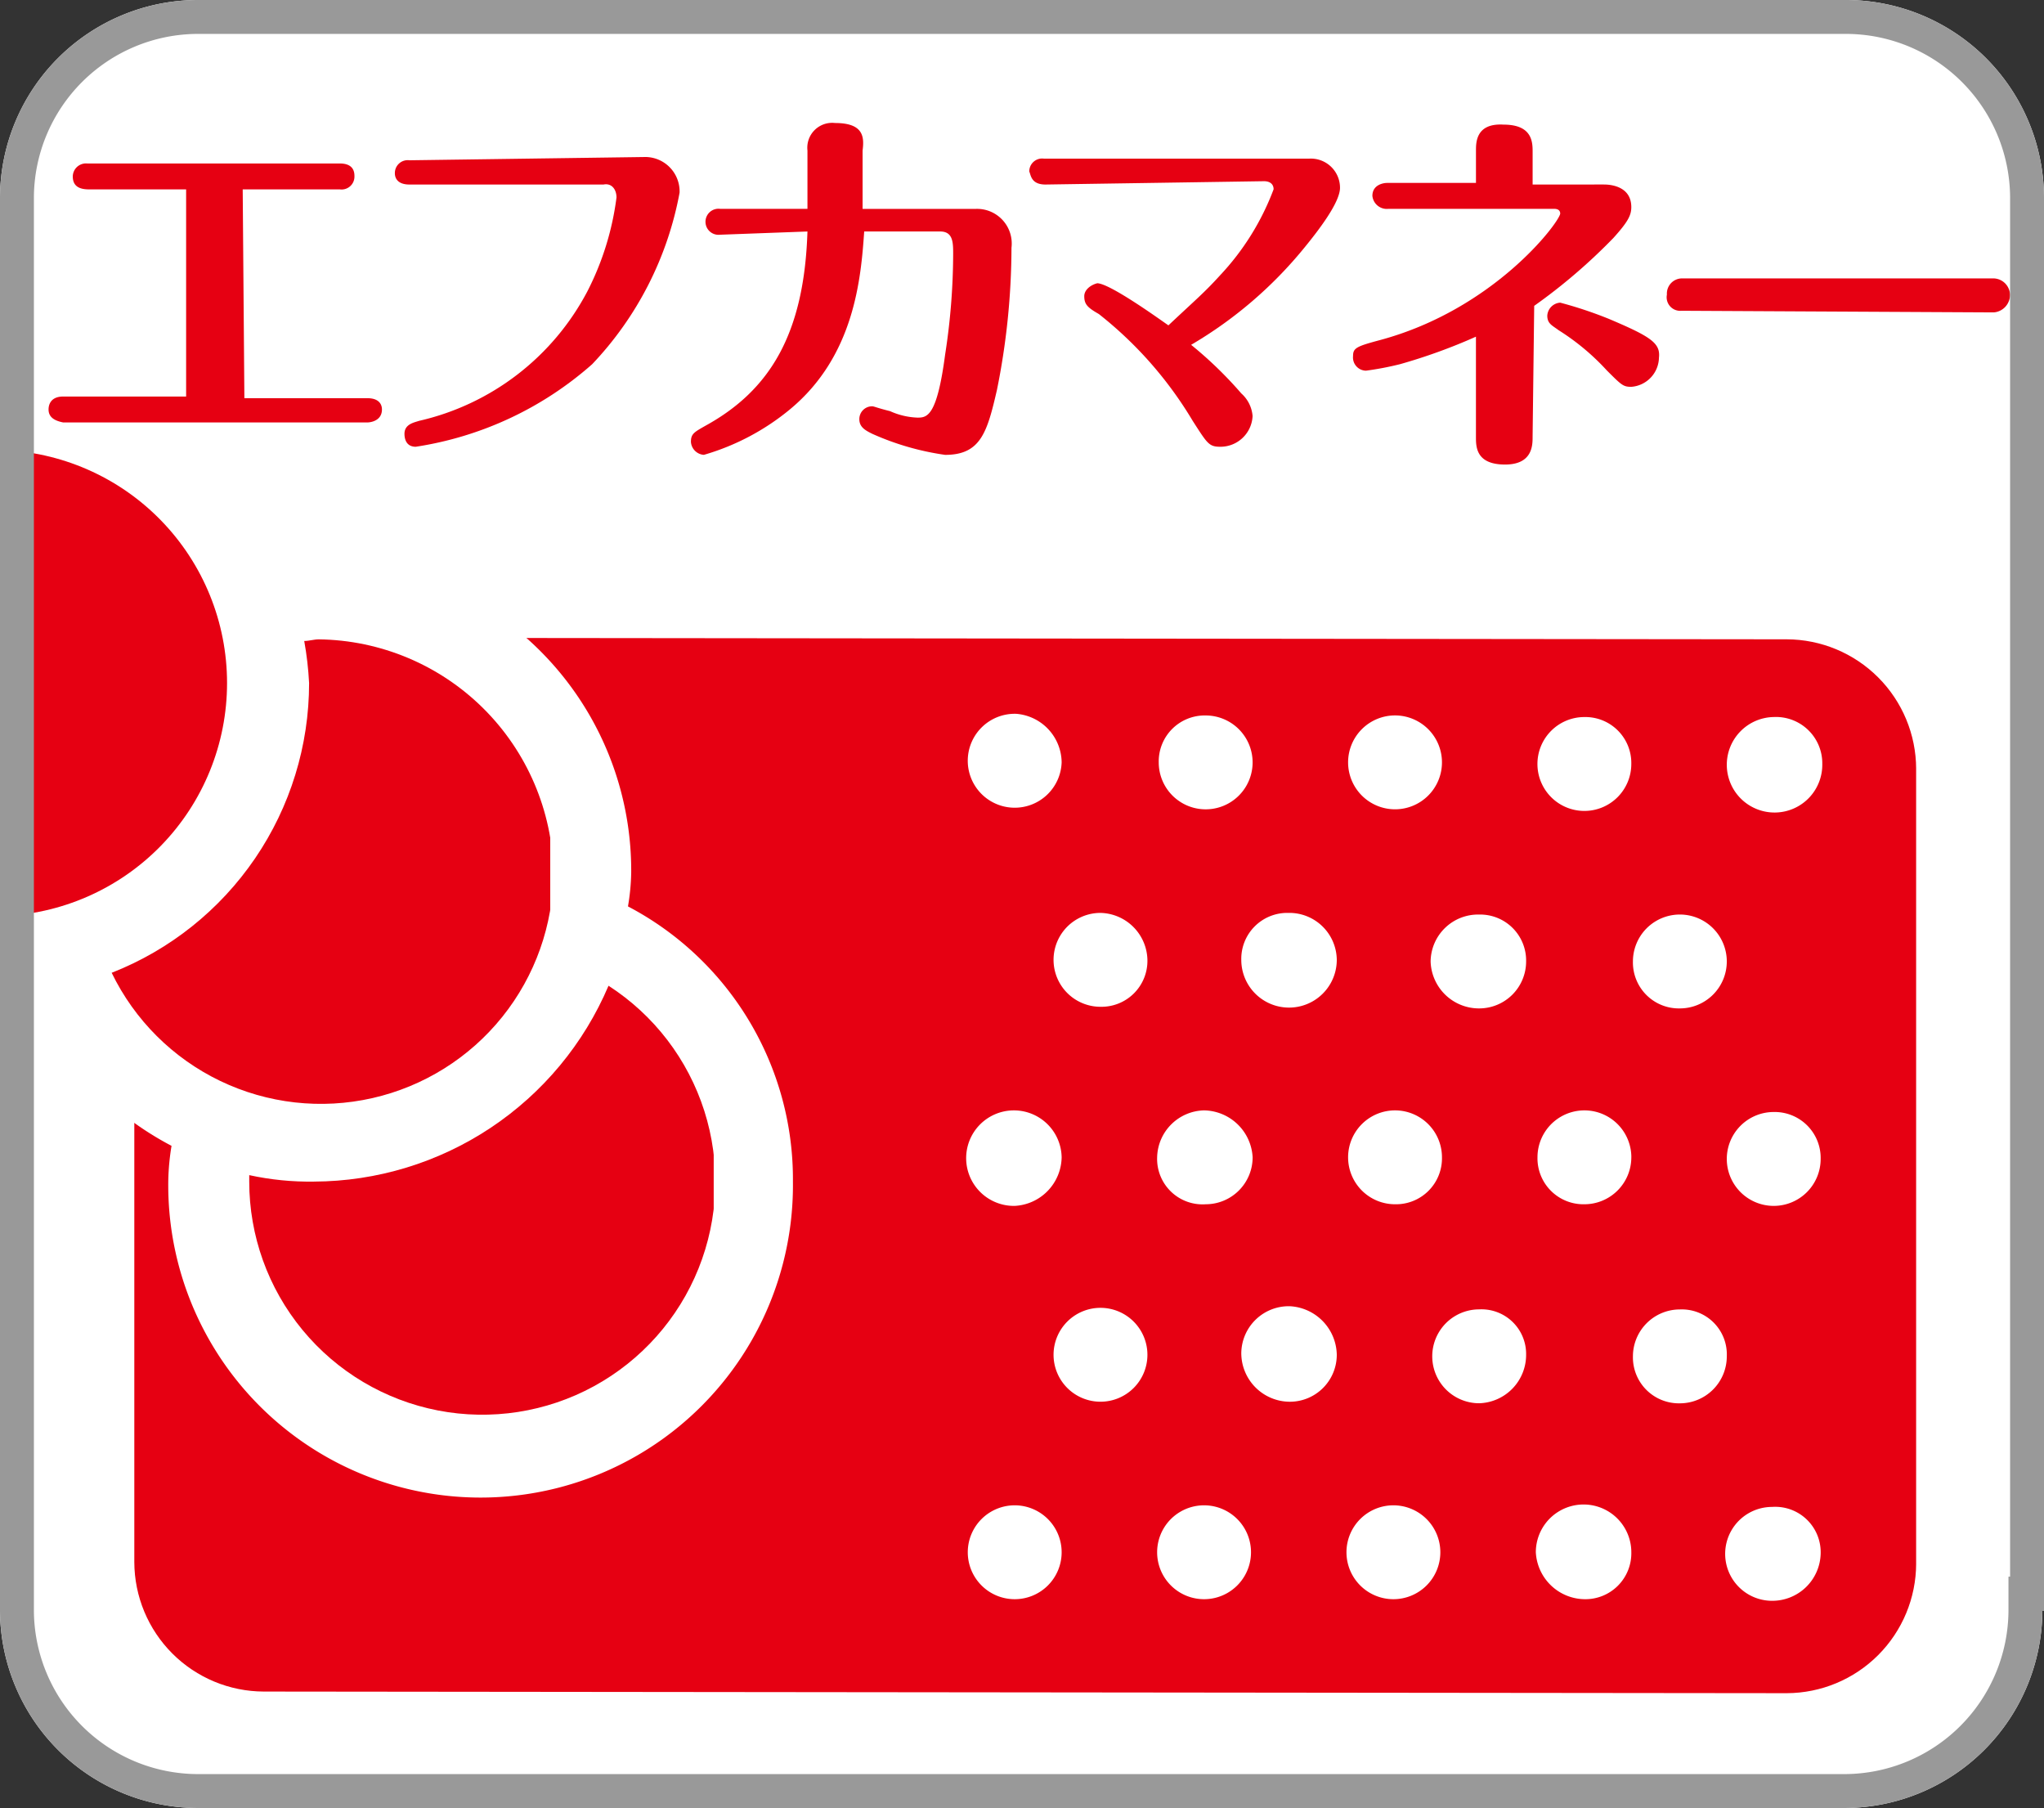 <svg xmlns="http://www.w3.org/2000/svg" xmlns:xlink="http://www.w3.org/1999/xlink" width="90.457" height="80" viewBox="0 0 90.457 80">
  <rect x="0" y="0" width="90.457" height="80" fill="#333333" stroke="none"/>
  <defs>
    <clipPath id="clip-path">
      <path id="パス_793" data-name="パス 793" d="M8.8,45.63V80.8a5.746,5.746,0,0,0,5.73,5.73l67.395.072a5.746,5.746,0,0,0,5.73-5.73V45.7a5.746,5.746,0,0,0-5.73-5.73L14.6,39.9a5.762,5.762,0,0,0-5.8,5.73" transform="translate(-8.8 -39.9)"/>
    </clipPath>
    <linearGradient id="linear-gradient" x1="-9.301" y1="59.311" x2="-9.282" y2="59.311" gradientUnits="objectBoundingBox">
      <stop offset="0" stop-color="#ef5965"/>
      <stop offset="0.259" stop-color="#ef5662"/>
      <stop offset="0.459" stop-color="#ee4c59"/>
      <stop offset="0.64" stop-color="#ec3c4a"/>
      <stop offset="0.809" stop-color="#ea2434"/>
      <stop offset="0.969" stop-color="#e70718"/>
      <stop offset="1" stop-color="#e60012"/>
    </linearGradient>
    <clipPath id="clip-path-2">
      <path id="パス_795" data-name="パス 795" d="M9.238.5A8.773,8.773,0,0,0,.5,9.238V71.762A8.773,8.773,0,0,0,9.238,80.5H82.219a8.773,8.773,0,0,0,8.738-8.738V9.238A8.773,8.773,0,0,0,82.219.5Z" transform="translate(-0.5 -0.5)"/>
    </clipPath>
    <clipPath id="clip-path-26">
      <path id="パス_843" data-name="パス 843" d="M16.567,40c-.215,0-.43.072-.645.072a14.764,14.764,0,0,1,.215,1.862A13.769,13.769,0,0,1,7.4,54.754a10.292,10.292,0,0,0,19.552-4.44A10.519,10.519,0,0,0,16.567,40h0" transform="translate(-7.4 -40)"/>
    </clipPath>
    <linearGradient id="linear-gradient-2" x1="-37.459" y1="134.455" x2="-37.379" y2="134.455" xlink:href="#linear-gradient"/>
    <clipPath id="clip-path-27">
      <path id="パス_845" data-name="パス 845" d="M.5,48.927A10.317,10.317,0,0,0,.5,28.3Z" transform="translate(-0.5 -28.3)"/>
    </clipPath>
    <linearGradient id="linear-gradient-3" x1="-40.017" y1="112.738" x2="-39.931" y2="112.738" xlink:href="#linear-gradient"/>
    <clipPath id="clip-path-28">
      <path id="パス_847" data-name="パス 847" d="M18.765,70.066A12.546,12.546,0,0,1,15.9,69.78v.286A10.313,10.313,0,1,0,31.8,61.4a14.225,14.225,0,0,1-13.035,8.666" transform="translate(-15.9 -61.4)"/>
    </clipPath>
    <linearGradient id="linear-gradient-4" x1="-35.801" y1="144.778" x2="-35.726" y2="144.778" xlink:href="#linear-gradient"/>
  </defs>
  <g id="icon_fcamoney" transform="translate(-0.5 -0.5)">
    <path id="パス_792" data-name="パス 792" d="M90.885,71.762A8.773,8.773,0,0,1,82.147,80.5H9.238A8.773,8.773,0,0,1,.5,71.762V9.238A8.773,8.773,0,0,1,9.238.5H82.219a8.773,8.773,0,0,1,8.738,8.738V71.762Z" fill="#fff"/>
    <g id="グループ_392" data-name="グループ 392" transform="translate(6.444 28.718)">
      <g id="グループ_391" data-name="グループ 391" clip-path="url(#clip-path)">
        <rect id="長方形_29440" data-name="長方形 29440" width="78.854" height="46.768" fill="url(#linear-gradient)"/>
      </g>
    </g>
    <g id="グループ_417" data-name="グループ 417" transform="translate(0.5 0.5)">
      <g id="グループ_393" data-name="グループ 393" clip-path="url(#clip-path-2)">
        <path id="パス_794" data-name="パス 794" d="M64.454,46.749A2.078,2.078,0,1,1,62.449,44.6a2.181,2.181,0,0,1,2.005,2.149" transform="translate(-17.471 -13.015)" fill="#fff"/>
      </g>
      <g id="グループ_394" data-name="グループ 394" clip-path="url(#clip-path-2)">
        <path id="パス_796" data-name="パス 796" d="M76.254,46.776a2.077,2.077,0,1,1-4.154,0A2.034,2.034,0,0,1,74.177,44.7a2.078,2.078,0,0,1,2.077,2.077" transform="translate(-20.82 -13.042)" fill="#fff"/>
      </g>
      <g id="グループ_395" data-name="グループ 395" clip-path="url(#clip-path-2)">
        <path id="パス_798" data-name="パス 798" d="M87.954,46.777A2.077,2.077,0,1,1,85.877,44.7a2.078,2.078,0,0,1,2.077,2.077" transform="translate(-24.14 -13.044)" fill="#fff"/>
      </g>
      <g id="グループ_396" data-name="グループ 396" clip-path="url(#clip-path-2)">
        <path id="パス_800" data-name="パス 800" d="M99.654,46.877A2.077,2.077,0,1,1,97.577,44.8a2.034,2.034,0,0,1,2.077,2.077" transform="translate(-27.461 -13.072)" fill="#fff"/>
      </g>
      <g id="グループ_397" data-name="グループ 397" clip-path="url(#clip-path-2)">
        <path id="パス_802" data-name="パス 802" d="M111.426,46.875a2.113,2.113,0,1,1-2.149-2.077,2.05,2.05,0,0,1,2.149,2.077" transform="translate(-30.781 -13.071)" fill="#fff"/>
      </g>
      <g id="グループ_398" data-name="グループ 398" clip-path="url(#clip-path-2)">
        <path id="パス_804" data-name="パス 804" d="M69.754,58.977a2.034,2.034,0,0,1-2.077,2.077,2.077,2.077,0,0,1,0-4.154,2.126,2.126,0,0,1,2.077,2.077" transform="translate(-18.975 -16.506)" fill="#fff"/>
      </g>
      <g id="グループ_399" data-name="グループ 399" clip-path="url(#clip-path-2)">
        <path id="パス_806" data-name="パス 806" d="M81.426,58.977a2.113,2.113,0,1,1-4.226,0A2.034,2.034,0,0,1,79.277,56.9a2.1,2.1,0,0,1,2.149,2.077" transform="translate(-22.267 -16.506)" fill="#fff"/>
      </g>
      <g id="グループ_400" data-name="グループ 400" clip-path="url(#clip-path-2)">
        <path id="パス_808" data-name="パス 808" d="M93.126,59.076a2.078,2.078,0,0,1-2.077,2.077A2.141,2.141,0,0,1,88.9,59.076,2.1,2.1,0,0,1,91.049,57a2.034,2.034,0,0,1,2.077,2.077" transform="translate(-25.588 -16.533)" fill="#fff"/>
      </g>
      <g id="グループ_401" data-name="グループ 401" clip-path="url(#clip-path-2)">
        <path id="パス_810" data-name="パス 810" d="M105.553,59.077a2.078,2.078,0,0,1-2.077,2.077,2.034,2.034,0,0,1-2.077-2.077,2.077,2.077,0,1,1,4.154,0" transform="translate(-29.134 -16.534)" fill="#fff"/>
      </g>
      <g id="グループ_402" data-name="グループ 402" clip-path="url(#clip-path-2)">
        <path id="パス_812" data-name="パス 812" d="M64.453,71.177a2.19,2.19,0,0,1-2.077,2.149,2.113,2.113,0,1,1,2.077-2.149" transform="translate(-17.47 -19.968)" fill="#fff"/>
      </g>
      <g id="グループ_403" data-name="グループ 403" clip-path="url(#clip-path-2)">
        <path id="パス_814" data-name="パス 814" d="M76.226,71.177a2.078,2.078,0,0,1-2.077,2.077A2.011,2.011,0,0,1,72,71.177,2.126,2.126,0,0,1,74.077,69.1a2.19,2.19,0,0,1,2.149,2.077" transform="translate(-20.791 -19.968)" fill="#fff"/>
      </g>
      <g id="グループ_404" data-name="グループ 404" clip-path="url(#clip-path-2)">
        <path id="パス_816" data-name="パス 816" d="M87.954,71.177a2.034,2.034,0,0,1-2.077,2.077,2.077,2.077,0,1,1,2.077-2.077" transform="translate(-24.14 -19.968)" fill="#fff"/>
      </g>
      <g id="グループ_405" data-name="グループ 405" clip-path="url(#clip-path-2)">
        <path id="パス_818" data-name="パス 818" d="M99.653,71.177a2.078,2.078,0,0,1-2.077,2.077A2.034,2.034,0,0,1,95.5,71.177a2.077,2.077,0,0,1,4.154,0" transform="translate(-27.459 -19.968)" fill="#fff"/>
      </g>
      <g id="グループ_406" data-name="グループ 406" clip-path="url(#clip-path-2)">
        <path id="パス_820" data-name="パス 820" d="M111.354,71.276a2.077,2.077,0,1,1-2.077-2.077,2.034,2.034,0,0,1,2.077,2.077" transform="translate(-30.781 -19.995)" fill="#fff"/>
      </g>
      <g id="グループ_407" data-name="グループ 407" clip-path="url(#clip-path-2)">
        <path id="パス_822" data-name="パス 822" d="M69.754,83.377A2.077,2.077,0,1,1,67.677,81.3a2.078,2.078,0,0,1,2.077,2.077" transform="translate(-18.975 -23.431)" fill="#fff"/>
      </g>
      <g id="グループ_408" data-name="グループ 408" clip-path="url(#clip-path-2)">
        <path id="パス_824" data-name="パス 824" d="M81.426,83.349a2.078,2.078,0,0,1-2.077,2.077A2.155,2.155,0,0,1,77.2,83.277,2.1,2.1,0,0,1,79.349,81.2a2.19,2.19,0,0,1,2.077,2.149" transform="translate(-22.267 -23.402)" fill="#fff"/>
      </g>
      <g id="グループ_409" data-name="グループ 409" clip-path="url(#clip-path-2)">
        <path id="パス_826" data-name="パス 826" d="M93.154,83.4a2.141,2.141,0,0,1-2.077,2.149,2.077,2.077,0,0,1,0-4.154A1.975,1.975,0,0,1,93.154,83.4" transform="translate(-25.616 -23.458)" fill="#fff"/>
      </g>
      <g id="グループ_410" data-name="グループ 410" clip-path="url(#clip-path-2)">
        <path id="パス_828" data-name="パス 828" d="M105.553,83.475a2.078,2.078,0,0,1-2.077,2.077,2.034,2.034,0,0,1-2.077-2.077,2.078,2.078,0,0,1,2.077-2.077,1.992,1.992,0,0,1,2.077,2.077" transform="translate(-29.134 -23.458)" fill="#fff"/>
      </g>
      <g id="グループ_411" data-name="グループ 411" clip-path="url(#clip-path-2)">
        <path id="パス_830" data-name="パス 830" d="M64.454,95.577A2.077,2.077,0,1,1,62.377,93.5a2.078,2.078,0,0,1,2.077,2.077" transform="translate(-17.471 -26.893)" fill="#fff"/>
      </g>
      <g id="グループ_412" data-name="グループ 412" clip-path="url(#clip-path-2)">
        <path id="パス_832" data-name="パス 832" d="M76.153,95.577a2.077,2.077,0,0,1-4.154,0,2.077,2.077,0,0,1,4.154,0" transform="translate(-20.79 -26.893)" fill="#fff"/>
      </g>
      <g id="グループ_413" data-name="グループ 413" clip-path="url(#clip-path-2)">
        <path id="パス_834" data-name="パス 834" d="M87.854,95.577A2.077,2.077,0,1,1,85.777,93.5a2.078,2.078,0,0,1,2.077,2.077" transform="translate(-24.112 -26.893)" fill="#fff"/>
      </g>
      <g id="グループ_414" data-name="グループ 414" clip-path="url(#clip-path-2)">
        <path id="パス_836" data-name="パス 836" d="M99.626,95.577a2.034,2.034,0,0,1-2.077,2.077A2.19,2.19,0,0,1,95.4,95.577a2.113,2.113,0,0,1,4.226,0" transform="translate(-27.432 -26.893)" fill="#fff"/>
      </g>
      <g id="グループ_415" data-name="グループ 415" clip-path="url(#clip-path-2)">
        <path id="パス_838" data-name="パス 838" d="M111.326,95.675a2.141,2.141,0,0,1-2.149,2.077,2.077,2.077,0,0,1,0-4.154,2.011,2.011,0,0,1,2.149,2.077" transform="translate(-30.753 -26.92)" fill="#fff"/>
      </g>
      <g id="グループ_416" data-name="グループ 416" clip-path="url(#clip-path-2)">
        <path id="パス_840" data-name="パス 840" d="M22.7,47.106a9.749,9.749,0,0,0,.143-1.5A13.74,13.74,0,0,0,9.018,31.78a11.711,11.711,0,0,0-1.576.143A13.907,13.907,0,0,0-5.377,23.4,13.831,13.831,0,0,0-19.2,37.223,13.877,13.877,0,0,0-5.377,51.045,12.863,12.863,0,0,0-3.8,50.9a13.865,13.865,0,0,0,6.3,6.8,10.685,10.685,0,0,0-.143,1.5A13.823,13.823,0,1,0,30,59.282,13.631,13.631,0,0,0,22.7,47.106" transform="translate(5.091 -6.999)" fill="#fff"/>
      </g>
    </g>
    <g id="グループ_419" data-name="グループ 419" transform="translate(5.442 28.79)">
      <g id="グループ_418" data-name="グループ 418" clip-path="url(#clip-path-26)">
        <path id="パス_842" data-name="パス 842" d="M26.752,40V60.627H7.2L7.272,40Z" transform="translate(-7.343 -40)" fill="url(#linear-gradient-2)"/>
      </g>
    </g>
    <g id="グループ_421" data-name="グループ 421" transform="translate(0.5 20.41)">
      <g id="グループ_420" data-name="グループ 420" clip-path="url(#clip-path-27)">
        <path id="パス_844" data-name="パス 844" d="M13.02,28.393,8.508,50.166-5.1,47.3-.66,25.6Z" transform="translate(1.089 -27.534)" fill="url(#linear-gradient-3)"/>
      </g>
    </g>
    <g id="グループ_423" data-name="グループ 423" transform="translate(11.53 44.117)">
      <g id="グループ_422" data-name="グループ 422" clip-path="url(#clip-path-28)">
        <path id="パス_846" data-name="パス 846" d="M36.427,61.372V80.351H15.8L15.872,61.3Z" transform="translate(-15.872 -61.372)" fill="url(#linear-gradient-4)"/>
      </g>
    </g>
    <g id="グループ_430" data-name="グループ 430" transform="translate(0.5 0.5)">
      <g id="グループ_424" data-name="グループ 424" clip-path="url(#clip-path-2)">
        <path id="パス_848" data-name="パス 848" d="M12.166,20.985h5.443c.645,0,.645.43.645.5,0,.5-.5.573-.645.573H4.145c-.358-.072-.645-.215-.645-.573,0-.072,0-.573.645-.573H9.588V11.746h-4.3c-.43,0-.716-.143-.716-.573a.585.585,0,0,1,.645-.573H16.392c.645,0,.645.43.645.573a.569.569,0,0,1-.645.573h-4.3Z" transform="translate(-1.351 -3.366)" fill="#e60012"/>
      </g>
      <g id="グループ_425" data-name="グループ 425" clip-path="url(#clip-path-2)">
        <path id="パス_850" data-name="パス 850" d="M36,10.2a1.524,1.524,0,0,1,1.5,1.576,14.958,14.958,0,0,1-3.868,7.592,15.252,15.252,0,0,1-7.807,3.653c-.43,0-.5-.358-.5-.573,0-.43.43-.5.645-.573a11.245,11.245,0,0,0,7.449-5.73,12.582,12.582,0,0,0,1.289-4.154c0-.358-.215-.645-.573-.573H25.545c-.645,0-.645-.43-.645-.5a.569.569,0,0,1,.645-.573Z" transform="translate(-7.425 -3.253)" fill="#e60012"/>
      </g>
      <g id="グループ_426" data-name="グループ 426" clip-path="url(#clip-path-2)">
        <path id="パス_852" data-name="パス 852" d="M55.805,11.9a1.533,1.533,0,0,1,1.576,1.719,31.989,31.989,0,0,1-.645,6.3c-.43,1.862-.716,2.865-2.292,2.865a11.967,11.967,0,0,1-3.223-.931c-.286-.143-.573-.286-.573-.645a.565.565,0,0,1,.573-.573c.072,0,.215.072.788.215a3.214,3.214,0,0,0,1.218.286c.43,0,.859-.072,1.218-2.793A29.342,29.342,0,0,0,54.8,13.9c0-.5,0-1-.573-1H50.863c-.143,2.077-.43,5.515-3.295,7.878a10.6,10.6,0,0,1-3.8,2.005.616.616,0,0,1-.573-.573c0-.358.143-.43.645-.716,2.865-1.576,4.369-4.082,4.512-8.594l-3.868.143a.577.577,0,1,1,0-1.146h3.868V9.318A1.1,1.1,0,0,1,49.574,8.1c1.289,0,1.289.645,1.218,1.218V11.9Z" transform="translate(-12.618 -2.657)" fill="#e60012"/>
      </g>
      <g id="グループ_427" data-name="グループ 427" clip-path="url(#clip-path-2)">
        <path id="パス_854" data-name="パス 854" d="M64.816,11.446c-.645,0-.645-.43-.716-.573a.569.569,0,0,1,.645-.573H76.49a1.291,1.291,0,0,1,1.361,1.289c0,.645-.931,1.862-1.576,2.65a18.57,18.57,0,0,1-5.013,4.3,17.58,17.58,0,0,1,2.22,2.149,1.5,1.5,0,0,1,.5,1,1.424,1.424,0,0,1-1.432,1.361c-.5,0-.573-.143-1.218-1.146a17.3,17.3,0,0,0-4.154-4.727c-.5-.286-.645-.43-.645-.788,0-.286.286-.5.573-.573.573,0,2.936,1.719,3.151,1.862,1.218-1.146,1.576-1.432,2.292-2.22a11.387,11.387,0,0,0,2.363-3.8c0-.215-.143-.358-.43-.358Z" transform="translate(-18.549 -3.281)" fill="#e60012"/>
      </g>
      <g id="グループ_428" data-name="グループ 428" clip-path="url(#clip-path-2)">
        <path id="パス_856" data-name="パス 856" d="M92.05,22.021c0,.358,0,1.218-1.218,1.218-1.289,0-1.289-.788-1.289-1.218v-4.44A24.725,24.725,0,0,1,86.177,18.8a13.707,13.707,0,0,1-1.5.286.585.585,0,0,1-.573-.645c0-.358.143-.43,1.218-.716,5.013-1.361,7.878-5.157,7.95-5.586,0-.215-.215-.215-.286-.215H85.676a.641.641,0,0,1-.716-.573c0-.5.5-.573.645-.573h3.939V9.344c0-.358,0-1.218,1.218-1.146,1.289,0,1.289.788,1.289,1.218v1.432H95.2c.143,0,1.218,0,1.218,1,0,.358-.143.645-.788,1.361a25.058,25.058,0,0,1-3.509,3.008Zm3.295-2.936A10.4,10.4,0,0,0,93.2,17.294c-.286-.215-.5-.286-.5-.645a.613.613,0,0,1,.573-.573,18.06,18.06,0,0,1,2.149.716c1.862.788,2.292,1.074,2.22,1.719A1.322,1.322,0,0,1,96.419,19.8c-.358,0-.43-.072-1.074-.716" transform="translate(-24.225 -2.684)" fill="#e60012"/>
      </g>
      <g id="グループ_429" data-name="グループ 429" clip-path="url(#clip-path-2)">
        <path id="パス_858" data-name="パス 858" d="M117.961,17.7a.745.745,0,0,1,.716.716.781.781,0,0,1-.716.788l-13.823-.072a.6.6,0,0,1-.645-.716.672.672,0,0,1,.645-.716Z" transform="translate(-29.724 -5.381)" fill="#e60012"/>
      </g>
    </g>
    <path id="枠" d="M82.147,79a7.273,7.273,0,0,0,7.238-7.238v-1.5h.072V9.238A7.273,7.273,0,0,0,82.219,2H9.238A7.273,7.273,0,0,0,2,9.238V71.762A7.273,7.273,0,0,0,9.238,79h72.91m0,1.5H9.238A8.773,8.773,0,0,1,.5,71.762V9.238A8.773,8.773,0,0,1,9.238.5H82.219a8.773,8.773,0,0,1,8.738,8.738V71.762h-.072A8.773,8.773,0,0,1,82.147,80.5Z" fill="#999"/>
  </g>
</svg>
